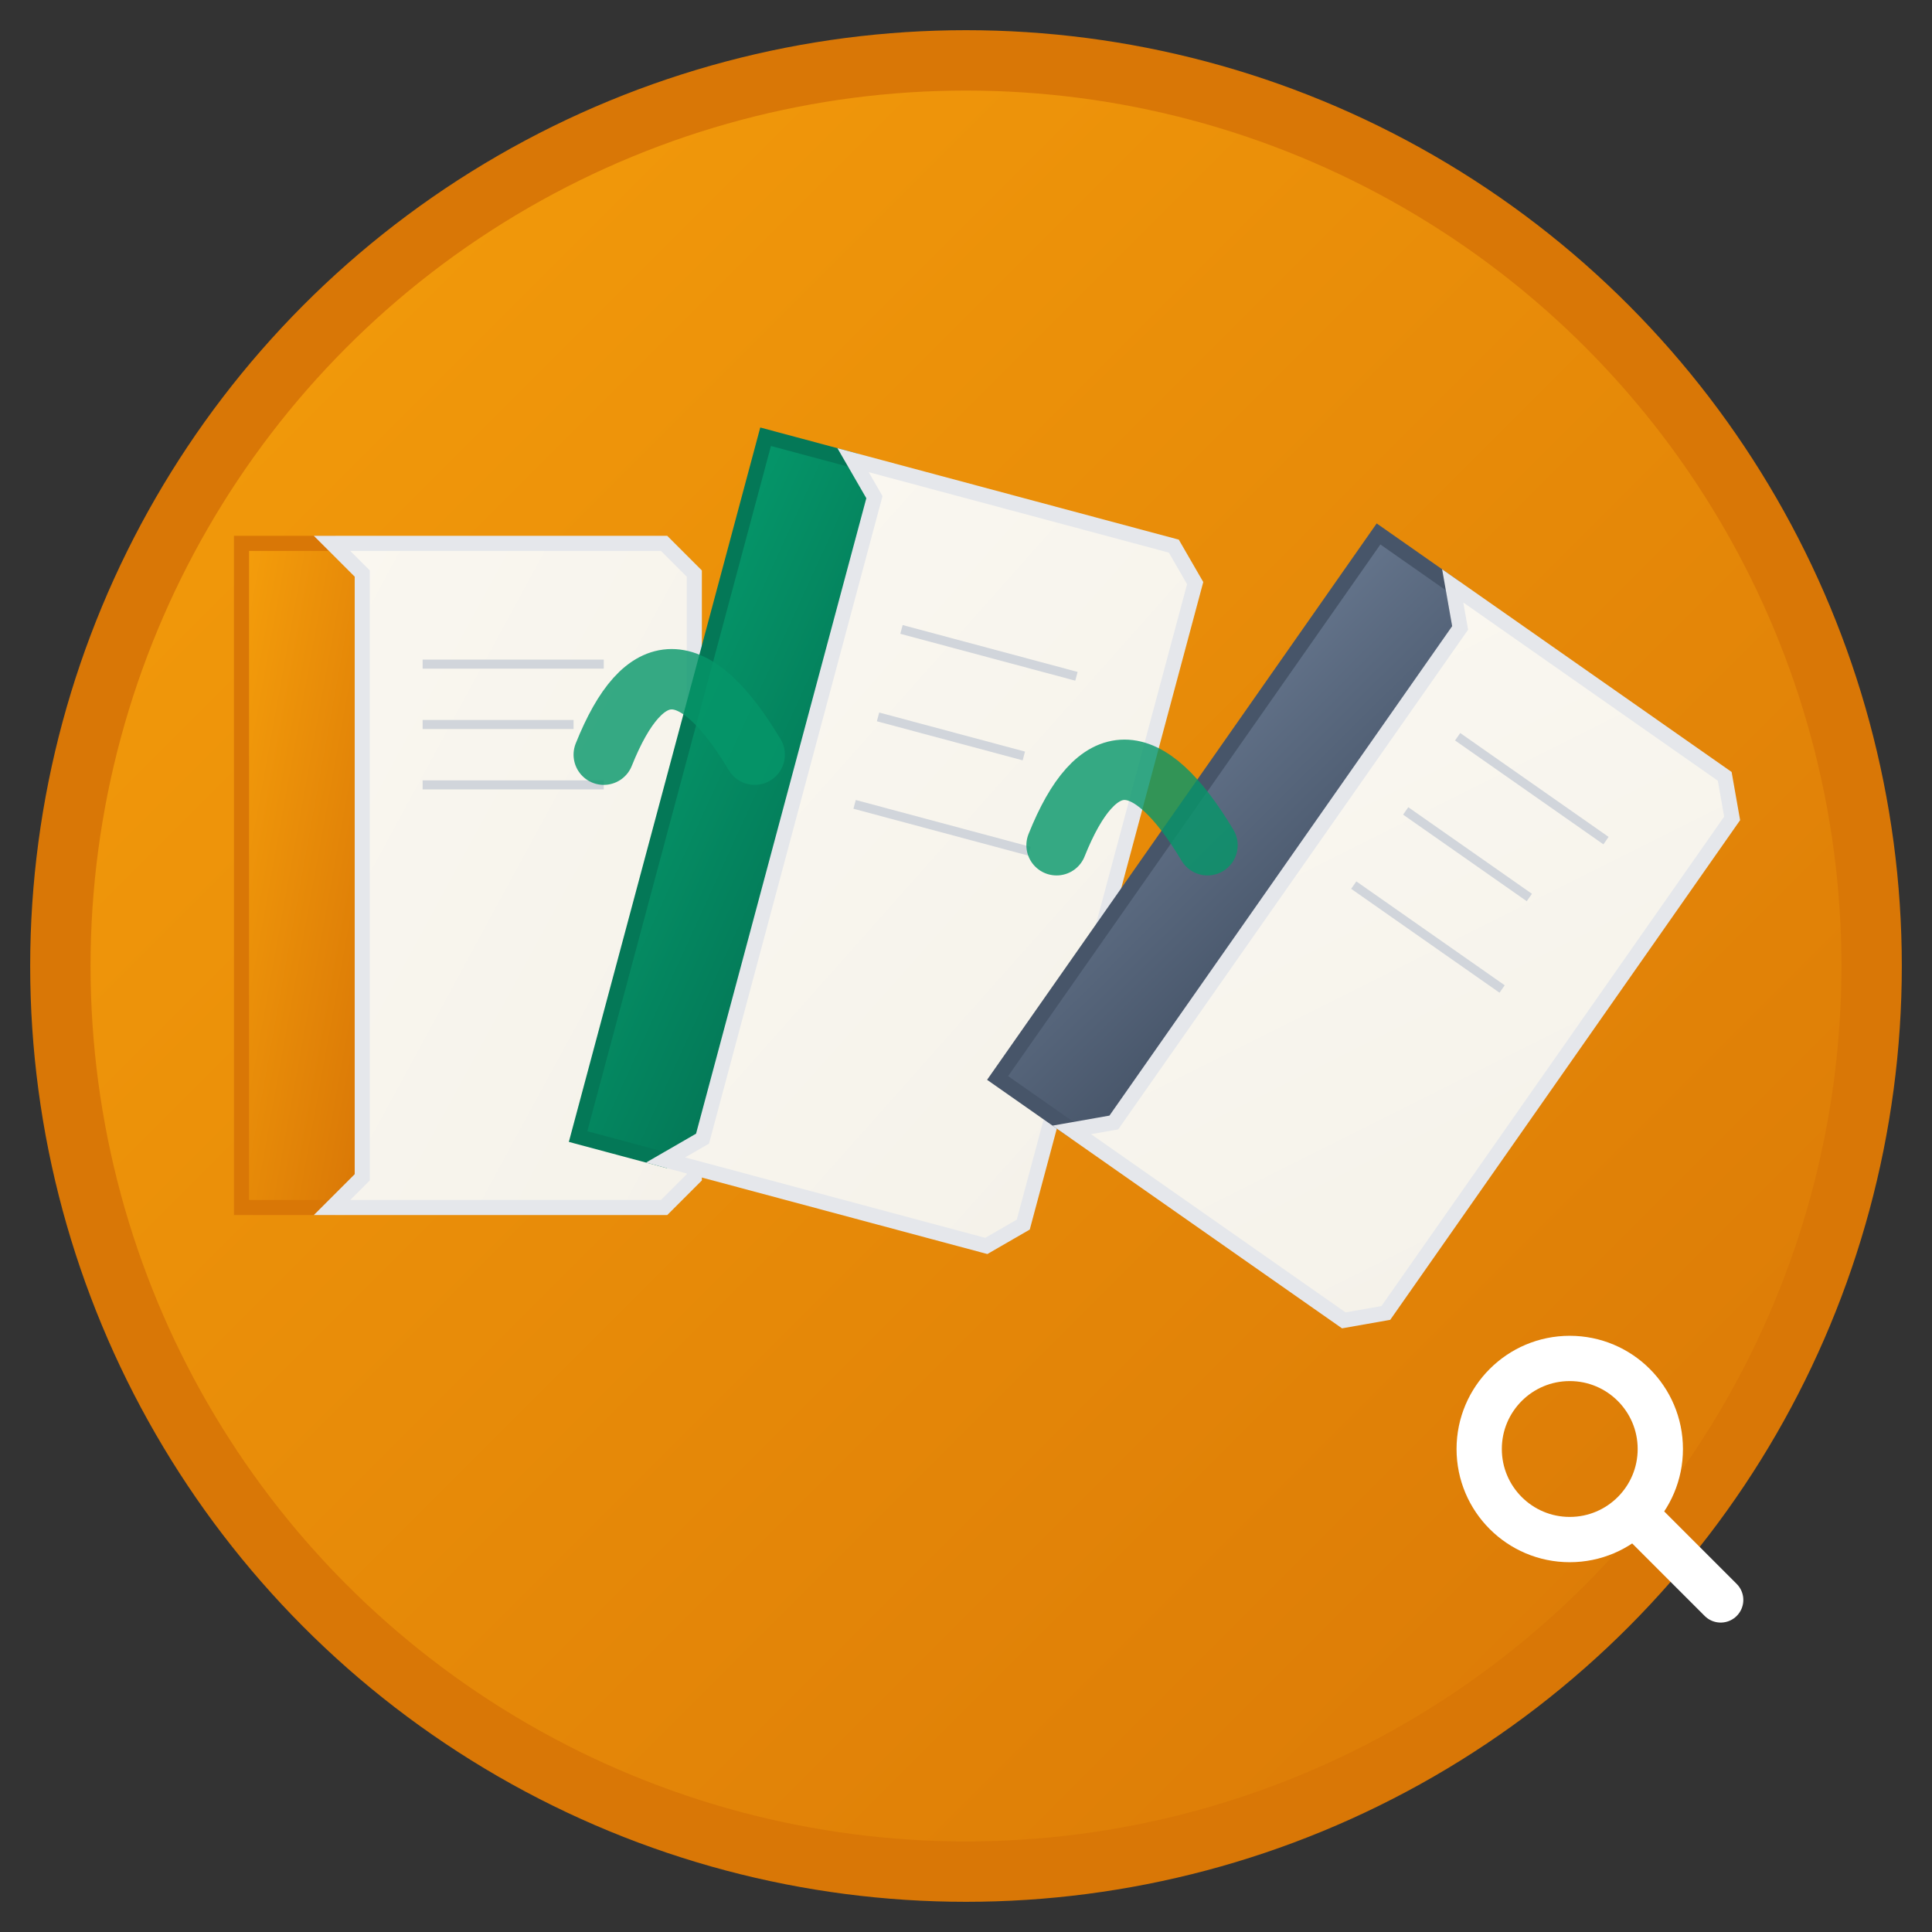 <svg xmlns="http://www.w3.org/2000/svg" viewBox="0 0 64 64" width="64" height="64">
  <rect x="0" y="0" width="64" height="64" fill="#333333" stroke="none"/>
  <defs>
    <!-- Gradient for background - アプリのテーマに合わせたクリーム色ベース -->
    <linearGradient id="bgGradient" x1="0%" y1="0%" x2="100%" y2="100%">
      <stop offset="0%" style="stop-color:#F59E0B;stop-opacity:1" />
      <stop offset="100%" style="stop-color:#D97706;stop-opacity:1" />
    </linearGradient>
    <!-- Gradient for book pages - アプリの背景色と統一 -->
    <linearGradient id="bookGradient" x1="0%" y1="0%" x2="100%" y2="100%">
      <stop offset="0%" style="stop-color:#FAF7F0;stop-opacity:1" />
      <stop offset="100%" style="stop-color:#F5F2EA;stop-opacity:1" />
    </linearGradient>
    <!-- Spine gradients - アプリのテーマカラーに統一 -->
    <linearGradient id="spineGradient1" x1="0%" y1="0%" x2="100%" y2="100%">
      <stop offset="0%" style="stop-color:#F59E0B;stop-opacity:1" />
      <stop offset="100%" style="stop-color:#D97706;stop-opacity:1" />
    </linearGradient>
    <linearGradient id="spineGradient2" x1="0%" y1="0%" x2="100%" y2="100%">
      <stop offset="0%" style="stop-color:#059669;stop-opacity:1" />
      <stop offset="100%" style="stop-color:#047857;stop-opacity:1" />
    </linearGradient>
    <linearGradient id="spineGradient3" x1="0%" y1="0%" x2="100%" y2="100%">
      <stop offset="0%" style="stop-color:#64748B;stop-opacity:1" />
      <stop offset="100%" style="stop-color:#475569;stop-opacity:1" />
    </linearGradient>
  </defs>
  
  <!-- Background circle -->
  <circle cx="32" cy="32" r="30" fill="url(#bgGradient)" stroke="#D97706" stroke-width="2"/>
  
  <!-- First book (upright) -->
  <g transform="translate(8, 18)">
    <!-- Book spine (orange - メインカラー) -->
    <polygon points="0,0 3,0 4,1 4,21 3,22 0,22" fill="url(#spineGradient1)" stroke="#D97706" stroke-width="0.5"/>
    <!-- Book pages -->
    <polygon points="3,0 14,0 15,1 15,21 14,22 3,22 4,21 4,1" fill="url(#bookGradient)" stroke="#E5E7EB" stroke-width="0.5"/>
    <!-- Page lines -->
    <line x1="6" y1="4" x2="12" y2="4" stroke="#D1D5DB" stroke-width="0.3"/>
    <line x1="6" y1="6" x2="11" y2="6" stroke="#D1D5DB" stroke-width="0.3"/>
    <line x1="6" y1="8" x2="12" y2="8" stroke="#D1D5DB" stroke-width="0.3"/>
  </g>
  
  <!-- Second book (tilting) -->
  <g transform="translate(22, 16) rotate(15 7.5 12)">
    <!-- Book spine (emerald - セカンダリカラー) -->
    <polygon points="0,0 3,0 4,1 4,23 3,24 0,24" fill="url(#spineGradient2)" stroke="#047857" stroke-width="0.5"/>
    <!-- Book pages -->
    <polygon points="3,0 14,0 15,1 15,23 14,24 3,24 4,23 4,1" fill="url(#bookGradient)" stroke="#E5E7EB" stroke-width="0.5"/>
    <!-- Page lines -->
    <line x1="6" y1="5" x2="12" y2="5" stroke="#D1D5DB" stroke-width="0.3"/>
    <line x1="6" y1="8" x2="11" y2="8" stroke="#D1D5DB" stroke-width="0.3"/>
    <line x1="6" y1="11" x2="12" y2="11" stroke="#D1D5DB" stroke-width="0.3"/>
  </g>
  
  <!-- Third book (falling) -->
  <g transform="translate(38, 20) rotate(35 7.5 11)">
    <!-- Book spine (slate - ニュートラルカラー) -->
    <polygon points="0,0 3,0 4,1 4,21 3,22 0,22" fill="url(#spineGradient3)" stroke="#475569" stroke-width="0.5"/>
    <!-- Book pages -->
    <polygon points="3,0 14,0 15,1 15,21 14,22 3,22 4,21 4,1" fill="url(#bookGradient)" stroke="#E5E7EB" stroke-width="0.5"/>
    <!-- Page lines -->
    <line x1="6" y1="4" x2="12" y2="4" stroke="#D1D5DB" stroke-width="0.3"/>
    <line x1="6" y1="7" x2="11" y2="7" stroke="#D1D5DB" stroke-width="0.3"/>
    <line x1="6" y1="10" x2="12" y2="10" stroke="#D1D5DB" stroke-width="0.3"/>
  </g>
  
  <!-- Motion lines showing domino effect - エメラルドグリーンでアクセント -->
  <path d="M 20 25 Q 22 20 25 25" stroke="#059669" stroke-width="2" fill="none" stroke-linecap="round" opacity="0.8"/>
  <path d="M 35 28 Q 37 23 40 28" stroke="#059669" stroke-width="2" fill="none" stroke-linecap="round" opacity="0.8"/>
  
  <!-- Small search/discovery icon - アプリのテーマカラーで統一 -->
  <g transform="translate(48, 44)">
    <circle cx="4" cy="4" r="3" fill="none" stroke="#FFFFFF" stroke-width="1.5"/>
    <line x1="6.5" y1="6.5" x2="9" y2="9" stroke="#FFFFFF" stroke-width="1.5" stroke-linecap="round"/>
  </g>
</svg>
